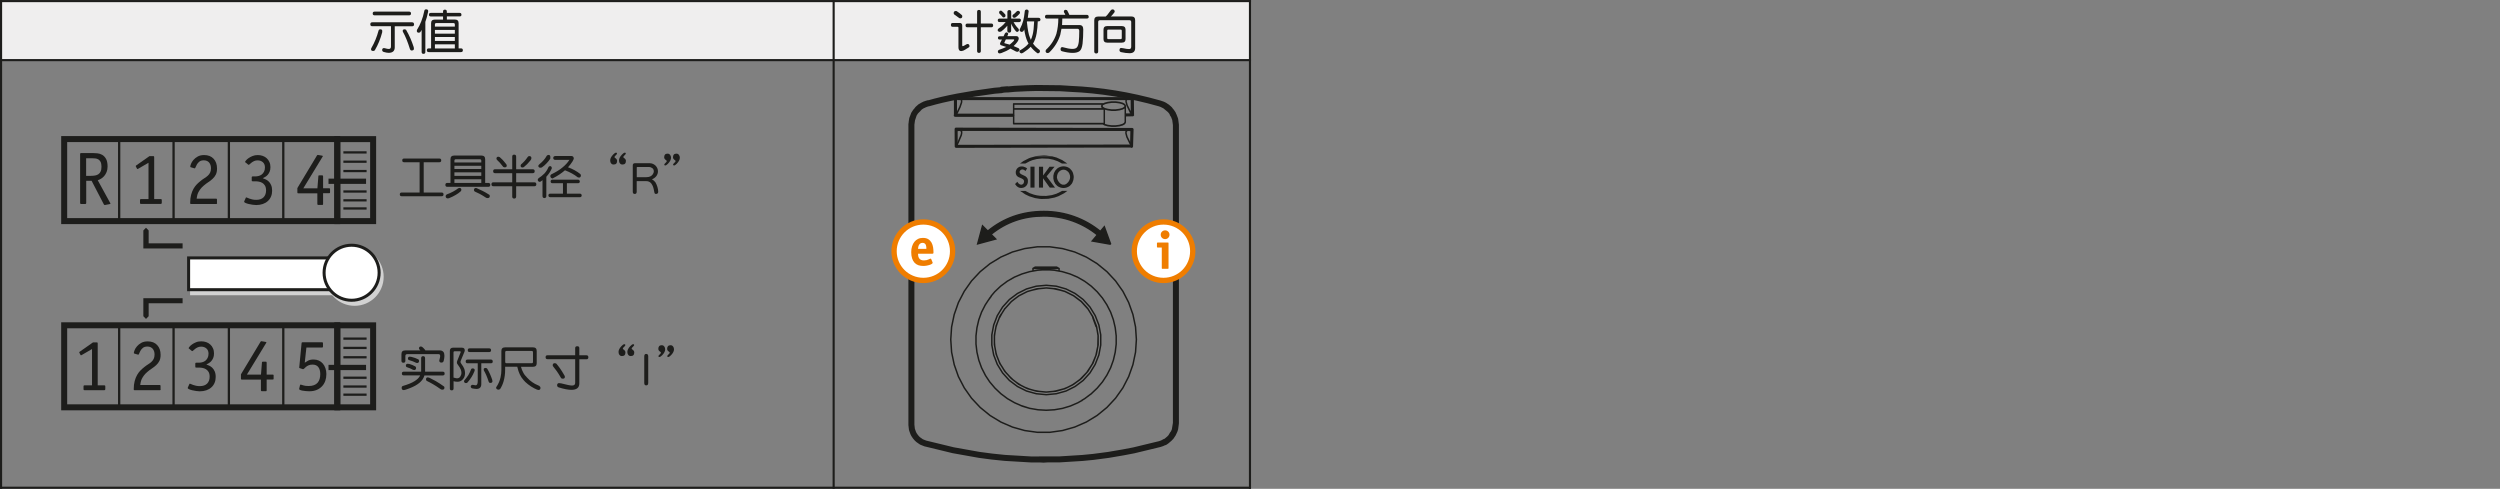 <?xml version="1.0" encoding="UTF-8"?><svg xmlns="http://www.w3.org/2000/svg" width="166mm" height="32.46mm" xmlns:xlink="http://www.w3.org/1999/xlink" viewBox="0 0 470.55 92"><rect x="0" y="0" width="470.55" height="92" fill="#808080" stroke="none"/><defs><clipPath id="e"><path d="M213.49,47.28c0-3.04,2.46-5.51,5.5-5.51s5.51,2.46,5.51,5.51-2.46,5.5-5.51,5.5-5.5-2.46-5.5-5.5h0Z" style="fill:#fff; stroke:#ef7d00; stroke-miterlimit:3.86; stroke-width:1px;"/></clipPath><clipPath id="f"><path d="M168.28,47.28c0-3.04,2.46-5.51,5.51-5.51s5.51,2.46,5.51,5.51-2.46,5.5-5.51,5.5-5.51-2.46-5.51-5.5h0Z" style="fill:#fff; stroke:#ef7d00; stroke-miterlimit:3.86; stroke-width:1px;"/></clipPath></defs><g id="c"><rect width="235.27" height="11.28" style="fill:#efeeee;"/><line x1=".2" y1="91.8" x2="235.27" y2="91.8" style="fill:none; stroke:#1d1d1b; stroke-linecap:square; stroke-miterlimit:10; stroke-width:.4px;"/><line x1=".2" y1="11.31" x2="235.27" y2="11.31" style="fill:none; stroke:#1d1d1b; stroke-linecap:square; stroke-miterlimit:10; stroke-width:.4px;"/><line x1=".2" y1=".2" x2="235.27" y2=".2" style="fill:none; stroke:#1d1d1b; stroke-linecap:square; stroke-miterlimit:10; stroke-width:.4px;"/><line x1=".2" y1="91.8" x2=".2" y2=".2" style="fill:none; stroke:#1d1d1b; stroke-linecap:square; stroke-miterlimit:10; stroke-width:.4px;"/><line x1="156.91" y1="91.8" x2="156.91" y2=".2" style="fill:none; stroke:#1d1d1b; stroke-linecap:square; stroke-miterlimit:10; stroke-width:.4px;"/><line x1="235.27" x2="235.27" y2="91.8" style="fill:none; stroke:#1d1d1b; stroke-linecap:square; stroke-miterlimit:10; stroke-width:.4px;"/></g><g id="d"><g><g><path d="M19.81,73.27c0,.11-.06,.17-.17,.17h-3.75c-.11,0-.17-.06-.17-.17v-.58c0-.11,.06-.17,.17-.17h1.43v-6.83l-1.93,1.12s-.09,.06-.14,.06-.09-.04-.13-.13l-.15-.29c-.04-.06-.06-.1-.06-.14,0-.03,.04-.07,.11-.13l2.48-1.74h.7c.07,0,.12,.01,.15,.04s.04,.08,.04,.16v7.88h1.26c.11,0,.17,.06,.17,.17v.58Z" style="fill:#1d1d1b;"/><path d="M30.24,73.24c0,.08-.01,.14-.04,.16s-.07,.04-.15,.04h-4.69c-.07,0-.12-.01-.15-.04s-.04-.07-.04-.15c0-.59,.06-1.1,.18-1.54s.27-.82,.46-1.15c.19-.33,.4-.61,.63-.84,.23-.23,.47-.44,.71-.63,.24-.2,.48-.37,.71-.51s.44-.3,.62-.46c.18-.16,.33-.35,.44-.57,.11-.22,.17-.5,.17-.83,0-.21-.03-.4-.08-.58-.06-.18-.14-.34-.25-.48-.11-.13-.25-.24-.42-.32s-.37-.12-.6-.12c-.35,0-.63,.08-.83,.24-.2,.16-.35,.33-.46,.53-.11,.19-.19,.37-.25,.53-.06,.16-.12,.24-.18,.24-.03,0-.06,0-.1-.03l-.62-.18c-.07-.02-.11-.06-.11-.13,0-.1,.05-.27,.14-.51s.24-.48,.45-.73c.21-.25,.47-.46,.81-.65,.33-.19,.73-.28,1.21-.28,.76,0,1.35,.23,1.78,.69,.43,.46,.65,1.08,.65,1.84,0,.47-.08,.85-.23,1.15-.15,.3-.35,.56-.6,.79s-.51,.44-.81,.63-.58,.41-.86,.65c-.27,.23-.49,.46-.65,.68-.16,.22-.29,.43-.39,.63-.09,.2-.16,.4-.2,.59s-.08,.38-.1,.56h3.64c.07,0,.12,.01,.15,.04,.02,.03,.04,.08,.04,.15v.59Z" style="fill:#1d1d1b;"/><path d="M35.59,65.64c-.06-.04-.08-.08-.08-.13,0-.04,.06-.13,.17-.27,.11-.14,.27-.28,.48-.43s.46-.28,.75-.4c.29-.12,.62-.17,.99-.17,.33,0,.63,.05,.92,.15,.29,.1,.54,.25,.76,.45s.39,.43,.51,.72c.13,.28,.19,.6,.19,.95s-.05,.62-.15,.86c-.1,.23-.22,.43-.36,.59s-.3,.29-.47,.39-.32,.18-.46,.25c.13,.05,.3,.11,.5,.2s.39,.21,.58,.38c.19,.17,.35,.4,.48,.69s.2,.64,.2,1.08c0,.4-.07,.77-.21,1.1-.14,.33-.34,.62-.6,.85-.26,.24-.57,.42-.94,.55-.37,.13-.79,.2-1.25,.2-.2,0-.42-.02-.68-.06s-.5-.08-.74-.14c-.24-.06-.44-.12-.6-.2-.16-.07-.25-.15-.25-.22,0-.02,0-.06,.03-.11l.28-.63c.02-.06,.06-.08,.11-.08,.03,0,.09,.02,.19,.07s.23,.1,.39,.16c.16,.06,.35,.11,.56,.16,.21,.05,.46,.07,.73,.07,.6,0,1.05-.16,1.37-.48,.31-.32,.47-.75,.47-1.29,0-.37-.07-.67-.2-.9-.14-.23-.31-.4-.51-.52-.21-.12-.42-.2-.66-.24-.23-.04-.45-.06-.66-.06h-.48c-.08,0-.14-.01-.16-.04-.02-.02-.03-.07-.03-.14v-.55c0-.13,.06-.19,.2-.19h.48c.2,0,.4-.03,.61-.08s.4-.14,.58-.27c.18-.13,.32-.31,.44-.53,.12-.22,.18-.49,.18-.82,0-.41-.13-.74-.39-.97s-.59-.35-.99-.35c-.25,0-.47,.04-.66,.13s-.35,.19-.48,.29-.25,.21-.34,.29c-.09,.09-.16,.13-.2,.13-.04,0-.07-.01-.1-.04l-.46-.39Z" style="fill:#1d1d1b;"/><path d="M50.19,73.44c0,.07-.01,.13-.04,.15-.02,.03-.07,.04-.15,.04h-.69c-.13,0-.2-.07-.2-.2v-1.99h-3.56c-.08,0-.14-.01-.16-.04-.02-.02-.04-.07-.04-.15v-.8l3.67-6.1s.04-.07,.06-.09c.02-.02,.05-.04,.1-.04,.02,0,.04,0,.07,0,.03,0,.06,.01,.11,.02l.59,.1s.09,.02,.13,.04,.06,.04,.06,.06c0,.06-.02,.11-.07,.15l-3.6,5.91h2.65l.18-2.25c0-.07,0-.12,.03-.15,.02-.02,.07-.03,.17-.03h.5c.07,0,.12,.01,.15,.04,.02,.03,.04,.08,.04,.15v2.24h1.12c.07,0,.13,.01,.15,.04,.03,.02,.04,.08,.04,.16v.54c0,.08-.01,.14-.04,.16-.03,.02-.08,.03-.15,.03h-1.12v1.99Z" style="fill:#1d1d1b;"/><path d="M57.36,68.26c.17-.12,.38-.25,.64-.39,.26-.14,.61-.21,1.04-.21,.35,0,.68,.07,.97,.2,.29,.13,.54,.32,.75,.56,.21,.24,.37,.53,.49,.87s.18,.71,.18,1.11c0,.46-.07,.88-.2,1.27-.14,.39-.34,.74-.62,1.03s-.61,.53-1.01,.69c-.4,.17-.87,.25-1.4,.25-.21,0-.43-.01-.66-.04s-.43-.05-.61-.08c-.18-.03-.33-.08-.45-.13-.12-.05-.17-.11-.17-.16,0-.05,0-.08,.01-.11l.15-.63c0-.07,.04-.1,.11-.1,.07,0,.23,.04,.48,.13s.6,.13,1.03,.13c.39,0,.73-.05,1.01-.16,.28-.11,.51-.26,.68-.46,.17-.2,.3-.43,.38-.71,.08-.27,.12-.58,.12-.92,0-.55-.12-.98-.36-1.3s-.6-.48-1.08-.48c-.3,0-.55,.04-.75,.13s-.37,.19-.5,.3c-.13,.11-.24,.21-.32,.3-.08,.09-.15,.13-.2,.13s-.09,0-.11-.01l-.49-.17s-.08-.03-.11-.04c-.03,0-.04-.04-.04-.08,0-.02,0-.05,.01-.1,0-.05,.01-.09,.01-.12l.42-4.35c0-.07,.03-.12,.05-.15s.07-.04,.15-.04h3.64c.08,0,.14,.01,.16,.04,.02,.02,.03,.08,.03,.16v.6c0,.08-.01,.12-.04,.15-.03,.02-.08,.03-.15,.03h-2.93l-.31,2.84Z" style="fill:#1d1d1b;"/></g><g><path d="M20.73,38.16c.04,.07,.06,.13,.06,.15,0,.05-.05,.08-.15,.1l-.88,.17c-.1,.02-.17-.02-.21-.11l-2.31-4.45h-1.01v4.2c0,.11-.06,.17-.17,.17h-.81c-.11,0-.17-.06-.17-.17v-9.25c0-.11,.06-.17,.17-.17h2.17c.27,0,.57,.02,.9,.05,.33,.03,.64,.13,.92,.29,.28,.16,.53,.42,.72,.76s.29,.83,.29,1.44c0,.38-.06,.72-.18,1.02-.12,.29-.27,.55-.45,.76-.18,.21-.38,.38-.6,.51-.21,.13-.42,.23-.62,.29l2.32,4.24Zm-3.6-5.07c.26,0,.51-.02,.75-.06,.24-.04,.45-.12,.63-.24,.18-.12,.33-.29,.43-.52,.11-.23,.16-.53,.16-.9s-.06-.69-.17-.91-.26-.37-.43-.47c-.18-.1-.37-.16-.59-.18-.21-.02-.42-.03-.62-.03h-1.08v3.32h.91Z" style="fill:#1d1d1b;"/><path d="M30.44,38.21c0,.11-.06,.17-.17,.17h-3.75c-.11,0-.17-.06-.17-.17v-.58c0-.11,.06-.17,.17-.17h1.43v-6.83l-1.93,1.12s-.09,.06-.14,.06-.09-.04-.13-.13l-.15-.29c-.04-.06-.06-.1-.06-.14,0-.03,.04-.07,.11-.13l2.48-1.74h.7c.07,0,.12,.01,.15,.04,.02,.02,.04,.08,.04,.16v7.88h1.26c.11,0,.17,.06,.17,.17v.58Z" style="fill:#1d1d1b;"/><path d="M40.86,38.19c0,.08-.01,.14-.04,.16-.02,.02-.07,.04-.15,.04h-4.69c-.07,0-.12-.01-.15-.04-.02-.02-.04-.07-.04-.15,0-.59,.06-1.1,.18-1.54,.12-.44,.27-.82,.46-1.15,.19-.33,.4-.61,.63-.84,.23-.23,.47-.44,.71-.63,.24-.2,.48-.37,.71-.51,.23-.14,.44-.3,.62-.46,.18-.16,.33-.35,.44-.57,.11-.22,.17-.5,.17-.83,0-.21-.03-.4-.08-.58-.06-.18-.14-.34-.25-.48-.11-.14-.25-.24-.42-.32-.17-.08-.37-.12-.6-.12-.35,0-.63,.08-.83,.24-.2,.16-.35,.33-.46,.52-.11,.19-.19,.37-.25,.52-.06,.16-.12,.24-.18,.24-.03,0-.06,0-.1-.03l-.62-.18c-.07-.02-.11-.06-.11-.13,0-.1,.05-.27,.14-.51,.09-.24,.24-.48,.45-.73,.21-.25,.47-.46,.81-.65,.33-.19,.73-.28,1.21-.28,.76,0,1.35,.23,1.78,.69,.43,.46,.65,1.08,.65,1.84,0,.47-.08,.85-.23,1.15-.15,.3-.35,.56-.6,.79-.24,.23-.51,.44-.81,.63-.29,.19-.58,.41-.86,.65-.27,.23-.49,.46-.65,.68-.16,.22-.29,.43-.39,.63s-.16,.4-.2,.59-.08,.38-.1,.56h3.64c.07,0,.12,.01,.15,.04s.04,.08,.04,.15v.59Z" style="fill:#1d1d1b;"/><path d="M46.21,30.59c-.06-.04-.08-.08-.08-.13,0-.04,.06-.13,.17-.27,.11-.14,.27-.28,.48-.43,.21-.15,.46-.28,.75-.4s.62-.18,.99-.18c.33,0,.63,.05,.92,.15,.29,.1,.54,.25,.76,.45s.39,.44,.51,.72c.13,.28,.19,.6,.19,.95,0,.34-.05,.62-.15,.86-.1,.23-.22,.43-.36,.59-.14,.16-.3,.29-.47,.39s-.32,.18-.46,.25c.13,.05,.3,.11,.5,.2,.2,.08,.39,.21,.58,.38,.19,.17,.35,.4,.48,.69s.2,.65,.2,1.08c0,.4-.07,.77-.21,1.1-.14,.33-.34,.62-.6,.85-.26,.24-.57,.42-.94,.55-.37,.13-.79,.2-1.25,.2-.2,0-.42-.02-.68-.06-.26-.04-.5-.08-.74-.14-.24-.06-.44-.12-.6-.2-.16-.07-.25-.15-.25-.22,0-.02,0-.06,.03-.11l.28-.63c.02-.06,.06-.08,.11-.08,.03,0,.09,.02,.19,.07,.1,.05,.23,.1,.39,.16,.16,.06,.35,.11,.56,.16,.21,.05,.46,.07,.73,.07,.6,0,1.05-.16,1.37-.48,.31-.32,.47-.75,.47-1.29,0-.37-.07-.67-.2-.9-.14-.23-.31-.4-.51-.52-.21-.12-.42-.2-.66-.24-.23-.04-.45-.06-.66-.06h-.48c-.08,0-.14-.01-.16-.03-.02-.02-.03-.07-.03-.15v-.55c0-.13,.06-.19,.2-.19h.48c.2,0,.4-.03,.61-.08,.21-.05,.4-.14,.58-.27s.32-.31,.44-.53c.12-.22,.18-.49,.18-.82,0-.41-.13-.74-.39-.97s-.59-.35-.99-.35c-.25,0-.47,.04-.66,.13s-.35,.19-.48,.29c-.14,.11-.25,.21-.34,.29s-.16,.13-.2,.13c-.04,0-.07-.01-.1-.04l-.46-.39Z" style="fill:#1d1d1b;"/><path d="M60.81,38.38c0,.07-.01,.13-.04,.15-.02,.03-.07,.04-.15,.04h-.69c-.13,0-.2-.07-.2-.2v-1.99h-3.56c-.08,0-.14-.01-.16-.04-.02-.02-.04-.07-.04-.15v-.8l3.67-6.1s.04-.07,.06-.09c.02-.02,.05-.04,.1-.04,.02,0,.04,0,.07,0,.03,0,.06,.01,.11,.02l.59,.1s.09,.02,.13,.04c.04,.01,.06,.03,.06,.06,0,.06-.02,.11-.07,.15l-3.6,5.91h2.65l.18-2.25c0-.07,0-.12,.03-.15,.02-.02,.07-.04,.17-.04h.5c.07,0,.12,.01,.15,.04,.02,.03,.04,.08,.04,.15v2.24h1.12c.07,0,.13,.01,.15,.04,.03,.02,.04,.08,.04,.16v.54c0,.09-.01,.14-.04,.16-.03,.02-.08,.03-.15,.03h-1.12v1.99Z" style="fill:#1d1d1b;"/></g><polygon points="12.08 61.22 63.48 61.22 63.48 76.66 12.08 76.66 12.08 61.22 12.08 61.22" style="fill:none; stroke:#1d1d1b; stroke-miterlimit:3.86; stroke-width:1.13px;"/><path d="M32.67,61.27v15.25m20.65-15.25v15.25m-10.24-15.25v15.25m-20.65-15.25v15.25" style="fill:none; stroke:#1d1d1b; stroke-miterlimit:3.86; stroke-width:.43px;"/><polygon points="63.49 61.23 70.23 61.23 70.23 76.66 63.49 76.66 63.49 61.23 63.49 61.23" style="fill:none; stroke:#1d1d1b; stroke-miterlimit:3.86; stroke-width:1.13px;"/><line x1="61.83" y1="69.16" x2="68.9" y2="69.16" style="fill:none; stroke:#1d1d1b; stroke-miterlimit:3.86; stroke-width:.99px;"/><path d="M64.63,63.73h4.37m-4.37,1.75h4.37m-4.37,1.76h4.37m-4.37,3.85h4.37m-4.37,1.66h4.37m-4.37,1.53h4.37" style="fill:none; stroke:#1d1d1b; stroke-miterlimit:3.86; stroke-width:.43px;"/><polygon points="12.08 26.17 63.48 26.17 63.48 41.61 12.08 41.61 12.08 26.17 12.08 26.17" style="fill:none; stroke:#1d1d1b; stroke-miterlimit:3.86; stroke-width:1.13px;"/><path d="M32.67,26.21v15.25m20.65-15.25v15.25m-10.24-15.25v15.25m-20.65-15.25v15.25" style="fill:none; stroke:#1d1d1b; stroke-miterlimit:3.86; stroke-width:.43px;"/><polygon points="63.49 26.18 70.23 26.18 70.23 41.61 63.49 41.61 63.49 26.18 63.49 26.18" style="fill:none; stroke:#1d1d1b; stroke-miterlimit:3.86; stroke-width:1.13px;"/><line x1="61.83" y1="34.11" x2="68.9" y2="34.11" style="fill:none; stroke:#1d1d1b; stroke-miterlimit:3.86; stroke-width:.99px;"/><path d="M64.63,28.68h4.37m-4.37,1.75h4.37m-4.37,1.76h4.37m-4.37,3.85h4.37m-4.37,1.66h4.37m-4.37,1.53h4.37" style="fill:none; stroke:#1d1d1b; stroke-miterlimit:3.86; stroke-width:.43px;"/><polygon points="36.06 49.3 69.94 49.3 69.94 55.28 36.06 55.28 36.06 49.3 36.06 49.3" style="fill:#d2d2d2; stroke:#d2d2d2; stroke-miterlimit:3.86; stroke-width:.57px;"/><path d="M61.57,52.09c0-2.86,2.32-5.18,5.18-5.18s5.18,2.32,5.18,5.18-2.32,5.18-5.18,5.18-5.18-2.32-5.18-5.18h0Z" style="fill:#d2d2d2; stroke:#d2d2d2; stroke-miterlimit:3.86; stroke-width:.57px;"/><polygon points="35.5 48.54 69.37 48.54 69.37 54.52 35.5 54.52 35.5 48.54 35.5 48.54" style="fill:#fff; stroke:#1d1d1b; stroke-miterlimit:3.86; stroke-width:.57px;"/><path d="M61,51.33c0-2.86,2.32-5.18,5.18-5.18s5.18,2.32,5.18,5.18-2.32,5.18-5.18,5.18-5.18-2.32-5.18-5.18h0Z" style="fill:#fff; stroke:#1d1d1b; stroke-miterlimit:3.86; stroke-width:.57px;"/><polygon points="34.37 46.76 26.98 46.76 26.98 43.37 27.48 42.86 27.98 43.37 27.98 45.79 34.37 45.79 34.37 46.76 34.37 46.76" style="fill:#1d1d1b;"/><polygon points="34.37 56.12 26.98 56.12 26.98 59.51 27.48 60.02 27.98 59.51 27.98 57.08 34.37 57.08 34.37 56.12 34.37 56.12" style="fill:#1d1d1b;"/></g><g><path d="M209.04,45.96l-3.45-.61,.97-1.15c-2.79-2.26-6.3-3.56-10.1-3.56s-7.1,1.15-9.94,3.46l.88,.88-3.38,.91,.91-3.38,.99,.99c3.01-2.47,6.52-3.7,10.55-3.7s7.71,1.37,10.64,3.76l.74-.88,1.2,3.29h0Z" style="fill:#1d1d1b; stroke:#1d1d1b; stroke-linecap:round; stroke-miterlimit:3.86; stroke-width:.28px;"/><path d="M207.71,19.61l.21-.12,.59-.16,.71-.1h.77l.72,.1,.59,.16,.38,.23,.13,.27m-4.42,0l.13,.26,.39,.23,.59,.16,.71,.1h.77l.72-.1,.59-.16,.38-.23,.13-.26m.61-1.36l.56,.05v2.96m0,0h-1.17m0-1.65v1.65m-4.16,1.68l.27,.16,.59,.17,.71,.09h.77l.72-.09,.59-.17,.38-.22,.13-.27v-1.36m1.17,5.91l-.86-1.77-.18-.67v-.21l.02-.08,.03-.08,.04-.06,.09-.09,.13-.05,.16-.02m0,0l.56,.05v2.96m-5.13-7l-.32-.18-.12-.26v-.12m.3-.37l-.18,.1-.13,.27m.26,3.33h.21v-2.76h0m-17.06,0v1.08m0-1.08v-.95h16.92m-16.92,2.03v1.68h16.86m.2-2.77h-17.06m-10.81,1.09l.7-1.44,.3-.88,.02-.23-.02-.18-.03-.07-.04-.06-.1-.08-.13-.05-.15-.02m0,0l-.55,.05v2.96m.55,2.9l-.55,.05v2.96m0,0l.38-.74,.56-1.32,.08-.38v-.28l-.04-.08-.04-.06-.1-.09-.13-.05-.15-.02m32.45-2.9l-.86-1.77-.18-.67v-.21l.02-.09,.03-.07,.04-.06,.09-.08,.13-.05,.16-.02m0,0h-31.89m10.26,3.01h-10.81m32.44,2.9h-31.89m32.45,3.01h-33m27.73-7.93l.21-.12,.59-.16,.71-.1h.77l.72,.1,.59,.16,.38,.23,.13,.27m-4.42,0l.13,.26,.39,.23,.59,.16,.71,.1h.77l.72-.1,.59-.16,.38-.23,.13-.26m.61-1.36l.56,.05v2.96m0,0h-1.17m0-1.65v1.65m-4.16,1.68l.27,.16,.59,.17,.71,.09h.77l.72-.09,.59-.17,.38-.22,.13-.27v-1.36m1.17,5.91l-.86-1.77-.18-.67v-.21l.02-.08,.03-.08,.04-.06,.09-.09,.13-.05,.16-.02m0,0l.56,.05v2.96m-5.13-7l-.32-.18-.12-.26v-.12m.3-.37l-.18,.1-.13,.27m.26,3.33h.21v-2.76h0m-17.06,0v1.08m0-1.08v-.95h16.92m-16.92,2.03v1.68h16.86m.2-2.77h-17.06m-10.81,1.09l.7-1.44,.3-.88,.02-.23-.02-.18-.03-.07-.04-.06-.1-.08-.13-.05-.15-.02m0,0l-.55,.05v2.96m.55,2.9l-.55,.05v2.96m0,0l.38-.74,.56-1.32,.08-.38v-.28l-.04-.08-.04-.06-.1-.09-.13-.05-.15-.02m32.45-2.9l-.86-1.77-.18-.67v-.21l.02-.09,.03-.07,.04-.06,.09-.08,.13-.05,.16-.02m0,0h-31.89m10.26,3.01h-10.81m32.44,2.9h-31.89m32.45,3.01h-33" style="fill:none; stroke:#1d1d1b; stroke-linecap:round; stroke-linejoin:round; stroke-width:.28px;"/><path d="M205.68,59.76l.63,1.71m-13.44-14.69l-2.3,.64-2.19,.96-2.04,1.24-1.85,1.51-1.63,1.74-1.37,1.95-1.1,2.12-.79,2.25-.49,2.34-.16,2.37,.16,2.38,.49,2.34,.79,2.25,1.1,2.12,1.37,1.95,1.63,1.74,1.85,1.51,2.04,1.24,2.19,.95,2.3,.65,2.37,.33h2.38l2.36-.33,2.29-.65,2.19-.95,2.04-1.24,1.85-1.51,1.62-1.74,1.38-1.95,1.09-2.12,.8-2.25,.49-2.34,.16-2.38-.16-2.37-.49-2.34-.8-2.25-1.09-2.12-1.38-1.95-1.62-1.74-1.85-1.51-2.04-1.24-2.19-.96-2.29-.64-2.36-.33h-2.38l-2.37,.33h0Zm-6.34,8.96l.7-.83,1.12-1.06,1.23-.92,1.34-.77,1.42-.6,1.47-.44,.61-.11m0-.49l.43-.25h4.03l.43,.25m0,.49l-.34-.06h0l-.56-.1-.99-.07h-1.12l-.96,.07-.91,.16m0-.49v.49m4.89,0l.61,.11,1.47,.44,1.42,.6,1.33,.77,1.24,.92,1.12,1.06,.99,1.18,.84,1.28,.7,1.37,.52,1.44,.35,1.5,.18,1.53v1.54l-.18,1.53-.35,1.5-.52,1.44-.7,1.38-.84,1.28-.99,1.17-1.12,1.06-.14,.12h-.03l-1.06,.8-.54,.32m-4.28-24.83v.49m0-.49h-4.89m-7.94,5.3l.07-.08m0,0l-.05,.06-.02,.02m-.45,.62l-.61,.93-.7,1.37-.52,1.44-.35,1.5-.18,1.53v1.54l.18,1.53,.35,1.5,.52,1.44,.75,1.47,.79,1.19,.99,1.17,1.12,1.06,1.23,.92,1.34,.77,1.06,.46m-5.96-19.82l.22-.35,.23-.27m0,0l-.45,.62m2.02,3.31l.05-.13,.32-.51m-1,2.38l.04-.18,.2-.51m-.23,.69l.23-.69m0,0h0l.41-1.05m-.85,2.84l.21-1.11m.24-2.08l1-1.62,1.28-1.41,1.52-1.14,1.7-.85,1.83-.52,1.89-.17,1.89,.17,1.83,.52,1.7,.85,1.52,1.14,1.28,1.41,.99,1.62,.69,1.77,.35,1.86v1.9l-.35,1.87-.69,1.77-.99,1.62-1.28,1.41-1.52,1.14-1.7,.85-1.83,.51-1.89,.18-1.89-.18-1.83-.51-1.7-.85-1.52-1.14-1.28-1.41-1-1.62-.68-1.77-.35-1.87v-1.9l.35-1.86,.68-1.77h0Zm-.54,5.04v-1.16m0,0v-.21l.09-.49m-.04,2.54l-.05-.24v-.44m.43,2.47l-.17-.63m.17,.63l-.1-.25-.07-.38m0,0h0Zm0,0v-.05m0,.05v-.05m0,0l-.21-1.1m0,0l-.05-.69m.87,3.6l-.02-.06m.02,.06l-.02-.06m.28,.61l-.14-.24-.12-.31m-.02-.06l-.42-1.06m-.43-3.63l.09-.69m11.86-8.1l.55,.13h0l.79,.23,1.61,.8,1.44,1.09,1.3,1.43m0,0l-.07-.11-1.22-1.34-1.45-1.08-1.62-.81-1.74-.49-.31-.03m7.96,7.05l-.02-.07-.6-1.55m.62,1.62l.02,.09m-1.35-2.92l.72,1.21m0,0l-.05-.13-.67-1.07m0,0l-.22-.36m1.87,4.98v-.08l-.31-1.71m.3,3.62l.02-.11v-1.72m0,0v.11m-.02,1.72l-.03,.11m.04-1.83l-.04,1.83m-.33,1.68l.04-.12,.32-1.67m-.36,1.79l-.04,.11m-.63,1.57l.07-.11,.6-1.57m-.68,1.68l-.07,.11m-2.03,2.65l1.13-1.24m0,0l-.09,.1m-1.04,1.14l-.24,.18m1.28-1.32l-1.28,1.32m1.37-1.42l.09-.1,.88-1.43m-.07,.11l-.99,1.52m2.08-4.98l-.38,1.79m0,0l-.7,1.68m.83-7.1l.3,1.8m-8.41-8.96l.85,.19m-.71-.17l.71,.17m-.71-.17l-.14-.02m-2.68,0l1.34-.13,1.34,.13m-2.77,0h.09m-1.28,.27l.81-.23,.38-.04m-.66,.15l-.53,.12m.53-.12l.66-.15m-6.45,3.86l1.29-1.43,.56-.44h0l.87-.65,1.58-.8,.96-.27m-5.26,3.59l.06-.11m-.64,1.03l.58-.92m-.26,11.18l-.49-.77m1.62,2.18l-.6-.65m0,0l-.22-.24-.32-.52m1.81,2.07l-.27-.21-.41-.44m.68,.65l-.68-.65m-.6-.65l-.54-.77m6.8-15.05l-.75,.16m6.91,18.01l.32-.16,1.45-1.09m-3.06,1.9l.48-.23m0,0l-.79,.32m.31-.08l-.31,.08m.79-.32l.81-.41m-1.61,.72l-1.38,.36-.49,.09m0,0l-1.35,.13-1.35-.13m4.89-.53l-1.74,.5-.44,.04m5.32,1.72l-.74,.42-1.42,.61-1.47,.44-1.52,.26-1.53,.09-1.54-.09-1.52-.26m1.7-3.2l-.45-.04-.46-.13m.91,.17l-.91-.17m0,0l-.89-.25m0,0l-.38-.11-.48-.23m0,0l-.81-.41m1.67,.75l-.86-.34m-.81-.41l-.33-.16-.43-.33m.78,4.31l-.06-.03m.06,.03h0l-.05-.03m1.83,.6l-1.47-.44-.3-.13m1.77,.57l-1.77-.57m0-3.81l-.77-.5m12.32,3.37h-.02l-.03,.03m.05-.03l-.05,.03m-.32-3.97l-1.53,1.07m-10.42-.5l-.73-.55m-2.49-11.68l.36-.65m-.17,9.5l-.26-.55m.56-51.09l-1.31,.11c-5.09,.66-9.25,1.44-12.46,2.38m44.62,.53l.8,.66h.02m0,0l.33,.4,.25,.37,.11,.28m.45,57.95V23.49l-.14-1.04-.27-.7-.04-.06m0,0l-.17-.25m.38,59.57l-.04,.1-.28,.59-.38,.56m.94-2.62l-.14,1.06-.1,.3m.24-1.37l-.21,1.26-.03,.1m-.36,.67l-.34,.58m0,0l-.28,.3-.54,.46-.3,.21-.22,.08m-.36-63.69l.23,.09,.35,.18,.07,.07m.04,.02l-.04-.02m0,0l-.65-.33m0,0l-.42-.15c-5.63-1.6-11.24-2.51-16.81-2.74l-1.88-.12-4.47-.05-1.83,.05-2.27,.11-1.41,.13m-1.07,.09l.55-.08,.52-.02m29.77,3.12l.31,.2,.43,.38,.08,.09m-45.84-1.07l.24-.1,.16-.03m-.56,.19l.08-.04,.09-.03m0,0l.21-.06m0,0l.19-.07m-.59,.2h.03m-.95,.48l.36-.24,.53-.26h.03m-.28,.14l.28-.13m-.28,.13l-.1,.06m0,0l.07-.03,.04-.03m.3-.14l.16-.07m-.47,.21l.68-.27m-1.77,1.07h0l-.07,.07m0,0l.06-.07m-.32,.33l-.12,.11-.34,.52m.78-.97l.45-.46m-.77,.79l.28-.36,.49-.43m-.5,.52l-.27,.27m-.87,2.12l.09-.63,.33-.85m-.42,1.48l-.06,.45v56.55l.09,.79,.04,.15,.21,.59,.14,.28,.27,.4,.3,.35,.24,.22,.51,.36,.13,.08,.73,.29m-2.19-61.98l-.35,1.04-.07,.44m2.19-3.2l-.54,.29m22.38,66.4h-1.62l-4.87-.29-2.43-.25-2.41-.32-4.87-.87-5.19-1.26m22.99,2.98l-.79,.05-.81-.04m23.43-3.21l-.3,.16-.47,.16-4.88,1.18-2.04,.39-2.76,.47-2.81,.37-2.03,.2-4.32,.27h-2.2m0,0h-1.6m23.63-3.32l-.2,.11m-29.45-66.46l-1.07,.09" style="fill:none; stroke:#1d1d1b; stroke-linecap:round; stroke-miterlimit:3.86; stroke-width:.28px;"/><path d="M188.52,16.96l-1.31,.11c-5.09,.66-9.25,1.44-12.46,2.38m44.62,.53l.8,.66h.02m0,0l.33,.4,.25,.37,.11,.28m.45,57.95V23.49l-.14-1.04-.27-.7-.04-.06m0,0l-.17-.25m.38,59.57l-.04,.1-.28,.59-.38,.56m.94-2.62l-.14,1.06-.1,.3m.24-1.37l-.21,1.26-.03,.1m-.36,.67l-.34,.58m0,0l-.28,.3-.54,.46-.3,.21-.22,.08m-.36-63.69l.23,.09,.35,.18,.07,.07m.04,.02l-.04-.02m0,0l-.65-.33m0,0l-.42-.15c-5.63-1.6-11.24-2.51-16.81-2.74l-1.88-.12-4.47-.05-1.83,.05-2.27,.11-1.41,.13m-1.07,.09l.55-.08,.52-.02m29.77,3.12l.31,.2,.43,.38,.08,.09m-45.84-1.07l.24-.1,.16-.03m-.56,.19l.08-.04,.09-.03m0,0l.21-.06m0,0l.19-.07m-.59,.2h.03m-.95,.48l.36-.24,.53-.26h.03m-.28,.14l.28-.13m-.28,.13l-.1,.06m0,0l.07-.03,.04-.03m.3-.14l.16-.07m-.47,.21l.68-.27m-1.77,1.07h0l-.07,.07m0,0l.06-.07m-.32,.33l-.12,.11-.34,.52m.78-.97l.45-.46m-.77,.79l.28-.36,.49-.43m-.5,.52l-.27,.27m-.87,2.12l.09-.63,.33-.85m-.42,1.48l-.06,.45v56.55l.09,.79,.04,.15,.21,.59,.14,.28,.27,.4,.3,.35,.24,.22,.51,.36,.13,.08,.73,.29m-2.19-61.98l-.35,1.04-.07,.44m2.19-3.2l-.54,.29m22.38,66.4h-1.62l-4.87-.29-2.43-.25-2.41-.32-4.87-.87-5.19-1.26m22.99,2.98l-.79,.05-.81-.04m23.43-3.21l-.3,.16-.47,.16-4.88,1.18-2.04,.39-2.76,.47-2.81,.37-2.03,.2-4.32,.27h-2.2m0,0h-1.6m23.63-3.32l-.2,.11m-29.45-66.46l-1.07,.09" style="fill:none; stroke:#1d1d1b; stroke-linecap:round; stroke-linejoin:round; stroke-width:1.13px;"/><path d="M179.83,18.75v2.9m10.78,.05h-10.82" style="fill:none; stroke:#1d1d1b; stroke-linecap:round; stroke-miterlimit:3.86; stroke-width:.57px;"/><path d="M180.21,18.56h32.88m.08,3.24l-.04-3.36m.18,3.16l-1.49,.03" style="fill:none; stroke:#1d1d1b; stroke-miterlimit:3.86; stroke-width:.57px;"/><path d="M179.96,24.3l33.12,.06m0,0l-.1,3.18m-.05-.06l-32.95,.06m-.02-3.25l.02,3.25" style="fill:none; stroke:#1d1d1b; stroke-linecap:round; stroke-miterlimit:3.86; stroke-width:.57px;"/><g><path d="M213.49,47.28c0-3.04,2.46-5.51,5.5-5.51s5.51,2.46,5.51,5.51-2.46,5.5-5.51,5.5-5.5-2.46-5.5-5.5h0Z" style="fill:#fff;"/><g style="clip-path:url(#e);"><path d="M219.94,50.45c0,.05,0,.09-.02,.11-.02,.02-.06,.03-.12,.03h-.99c-.06,0-.1,0-.12-.03-.02-.02-.02-.06-.02-.11v-3.87h-.77c-.06,0-.1-.01-.12-.03s-.02-.06-.02-.11v-.65c0-.05,0-.09,.02-.11s.06-.03,.12-.03h1.9c.06,0,.1,0,.12,.03,.02,.02,.02,.06,.02,.11v4.66Zm.18-6.28c0,.23-.08,.43-.24,.59s-.35,.24-.58,.24-.43-.08-.59-.24c-.16-.16-.24-.36-.24-.59s.08-.43,.24-.58c.16-.16,.36-.24,.59-.24s.42,.08,.58,.24,.24,.35,.24,.58Z" style="fill:#ef7d00;"/></g><path d="M213.49,47.28c0-3.04,2.46-5.51,5.5-5.51s5.51,2.46,5.51,5.51-2.46,5.5-5.51,5.5-5.5-2.46-5.5-5.5h0Z" style="fill:none; stroke:#ef7d00; stroke-miterlimit:3.86; stroke-width:1px;"/></g><g><path d="M168.28,47.28c0-3.04,2.46-5.51,5.51-5.51s5.51,2.46,5.51,5.51-2.46,5.5-5.51,5.5-5.51-2.46-5.51-5.5h0Z" style="fill:#fff;"/><g style="clip-path:url(#f);"><path d="M175.52,49.35s.03,.07,.03,.11c0,.07-.06,.13-.17,.21s-.26,.13-.43,.19c-.17,.06-.37,.1-.58,.14-.21,.04-.42,.05-.61,.05-.33,0-.64-.05-.91-.14-.27-.1-.51-.25-.71-.46-.2-.21-.35-.48-.46-.81-.11-.33-.17-.72-.17-1.18,0-.4,.05-.77,.16-1.1,.1-.33,.25-.61,.44-.85,.19-.24,.42-.42,.69-.55,.27-.13,.57-.19,.9-.19,.43,0,.77,.08,1.03,.25s.46,.39,.61,.65c.14,.27,.24,.56,.29,.89,.05,.32,.07,.63,.07,.94,0,.09-.01,.16-.04,.19-.03,.04-.09,.06-.18,.06h-2.69c0,.14,.01,.28,.04,.43s.08,.28,.16,.41,.19,.22,.33,.3c.14,.08,.33,.12,.57,.12,.18,0,.34-.02,.48-.05,.14-.03,.26-.07,.37-.12s.2-.08,.26-.12c.07-.03,.12-.05,.16-.05,.05,0,.08,.03,.11,.08l.25,.6Zm-1.16-2.53c0-.1,0-.21-.01-.34-.01-.13-.04-.25-.08-.37-.05-.12-.12-.21-.22-.29s-.23-.12-.4-.12c-.19,0-.35,.05-.46,.14-.11,.09-.19,.2-.25,.32-.06,.12-.09,.25-.11,.38-.02,.13-.03,.22-.04,.29h1.57Z" style="fill:#ef7d00;"/></g><path d="M168.28,47.28c0-3.04,2.46-5.51,5.51-5.51s5.51,2.46,5.51,5.51-2.46,5.5-5.51,5.5-5.51-2.46-5.51-5.5h0Z" style="fill:none; stroke:#ef7d00; stroke-miterlimit:3.86; stroke-width:1px;"/></g><path d="M198.11,29.44l.74,.2,1.07,.48,.98,.66h-1.01l-.79-.43-.84-.3-.88-.18-1.26-.05-.98,.11-.82,.21-.55,.22-.79,.42h-1.01l.64-.46,1.05-.54,.37-.13,.82-.22h3.25Zm2.61,1.94l-.27-.06-.28-.02-.28,.02-.26,.06-.24,.09-.23,.12-.2,.15-.34,.37-.24,.45-.12,.51v.54l.12,.51,.24,.47,.34,.36,.2,.15,.23,.11,.24,.09,.26,.06,.28,.02,.28-.02,.27-.06,.24-.09,.22-.11,.21-.15,.33-.36,.13-.23,.18-.48,.07-.54-.02-.27-.12-.51-.1-.23-.13-.22-.33-.37-.21-.15-.22-.12-.24-.09h0Zm.36,.98l.18,.29,.12,.33,.04,.33-.04,.33-.12,.32-.19,.3-.26,.26-.14,.1-.16,.08-.15,.05h-.35l-.16-.05-.16-.08-.14-.1-.25-.26-.19-.3-.07-.16-.1-.33v-.16l.04-.33,.11-.33,.19-.29,.25-.22,.3-.15,.17-.04,.17-.02,.18,.02,.17,.04,.15,.07,.14,.08,.26,.22h0Zm-7.31,3.98l.84,.29,.59,.14,.61,.08,1.1,.02,1.07-.15,.85-.26,.81-.39,.26-.15h1.01l-.64,.46-1.04,.54-.74,.26-1.19,.23-1.26,.04-.41-.04-.81-.13-1.09-.34-.75-.36-.98-.65h1.01l.79,.42h0Zm.18-4.97h.77v3.94h-.77v-3.94h0Zm1.6,0v3.94h.77v-1.77l1.27,1.77h.99l-1.59-2.12,1.5-1.82h-.94l-1.22,1.66v-1.66h-.78Zm-2.23,.34l-.32,.48-.16-.16-.19-.1-.17-.04h-.12l-.13,.04-.11,.06-.1,.09-.07,.1-.04,.12v.14l.04,.11,.13,.14,.1,.08,.75,.36,.12,.07,.19,.18,.08,.1,.07,.12,.05,.13,.03,.15v.37l-.03,.18-.05,.16-.07,.15-.09,.14-.1,.12-.12,.1-.13,.1-.15,.07-.16,.06-.36,.05-.25-.03-.12-.03-.21-.09-.11-.08-.17-.13-.3-.38,.44-.44,.12,.21,.11,.12,.19,.14,.14,.06,.16,.02h.09l.14-.05,.12-.09,.09-.1,.08-.21,.02-.15v-.1l-.07-.17-.1-.12-.21-.14-.68-.3-.19-.13-.15-.16-.1-.2-.06-.24v-.3l.08-.29,.14-.25,.1-.1,.1-.1,.25-.15,.29-.08h.15l.27,.02,.09,.03,.29,.1,.26,.14,.13,.11h0Z" style="fill:#1d1d1b; fill-rule:evenodd;"/><polygon points="194.85 29.44 195.14 29.36 195.19 29.35 196.43 29.25 196.9 29.27 198.07 29.43 198.11 29.44 194.85 29.44 194.85 29.44" style="fill:#1d1d1b; fill-rule:evenodd;"/></g></g><g id="g"><g><path d="M180.61,4.31c.32,0,.5,.17,.5,.5v2.85s0,.07,0,.09v.76c0,.13,.03,.18,.1,.18s.31-.12,.69-.35c.09-.04,.16-.07,.23-.07,.22,.02,.33,.14,.35,.4,0,.13-.08,.23-.23,.31-.36,.23-.65,.4-.86,.51-.23,.07-.38,.12-.46,.12-.36,0-.53-.24-.53-.72v-1.13s0-.05,0-.09v-2.48c0-.1-.05-.15-.14-.15h-.95c-.23,0-.33-.12-.33-.36s.11-.36,.33-.36h1.32Zm-.41-2.13c.31,.2,.59,.43,.87,.68,.04,.09,.05,.16,.05,.22,0,.25-.13,.37-.4,.37-.07,0-.14-.03-.22-.09-.29-.23-.59-.45-.92-.67-.05-.09-.08-.16-.08-.22,0-.27,.14-.41,.45-.41,.07,0,.15,.04,.23,.11Zm6.73,2.6c0,.23-.12,.35-.35,.35h-1.97v4.47c0,.23-.12,.35-.35,.35s-.35-.12-.35-.35V5.13h-1.83c-.23,0-.35-.12-.35-.35s.12-.35,.35-.35h1.83V2.21c0-.23,.12-.35,.35-.35s.35,.12,.35,.35v2.21h1.97c.23,0,.35,.12,.35,.35Z" style="fill:#1d1d1b;"/><path d="M192.15,3.83c-.02,.22-.13,.32-.33,.33h-1.04c.14,.27,.32,.53,.5,.77,.11,.15,.26,.32,.45,.51,.04,.11,.05,.19,.05,.24-.04,.18-.14,.29-.32,.32-.11,0-.21-.05-.29-.17-.2-.23-.37-.48-.53-.76-.13-.2-.23-.41-.32-.64v1.35c-.02,.23-.14,.35-.36,.36-.23,0-.35-.13-.36-.36v-.95c-.09,.12-.19,.23-.29,.32-.25,.27-.54,.53-.88,.78-.14,.04-.23,.06-.31,.06-.21-.04-.32-.15-.34-.33,0-.12,.06-.23,.21-.33,.35-.23,.63-.46,.85-.68,.14-.14,.3-.31,.45-.5h-1.16c-.22,0-.32-.12-.33-.33,0-.22,.12-.32,.33-.33h1.48v-1.25c0-.23,.13-.34,.36-.36,.23,.02,.34,.13,.36,.36v1.25h1.51c.21,0,.31,.12,.33,.33Zm-2.39,2.55c0,.08-.03,.15-.08,.23-.03,.06-.05,.13-.08,.18h1.65c.32,0,.5,.16,.5,.48,0,.15-.08,.34-.24,.58-.22,.31-.46,.58-.73,.81,.23,.09,.5,.21,.8,.35,.2,.06,.3,.19,.31,.39-.06,.2-.2,.31-.4,.35-.05,0-.14-.02-.24-.05-.4-.23-.75-.41-1.07-.56-.48,.32-1.04,.6-1.7,.84-.15,.04-.26,.07-.31,.07-.23,0-.35-.13-.35-.37,0-.14,.09-.25,.28-.33,.5-.16,.93-.34,1.29-.52-.31-.11-.63-.22-.97-.32-.13-.04-.19-.13-.19-.27,0-.04,0-.11,.04-.2,.11-.2,.21-.4,.31-.6h-.4c-.23,0-.35-.1-.35-.31s.12-.31,.35-.31h.71c.08-.18,.16-.35,.25-.53,.08-.12,.19-.19,.31-.21,.18,.04,.3,.14,.33,.33Zm-1.11-4.23c.16,.13,.35,.32,.58,.6,.02,.11,.03,.2,.03,.25-.04,.16-.15,.26-.36,.28-.11,0-.19-.05-.26-.18-.18-.23-.36-.41-.52-.54-.04-.11-.07-.18-.07-.23,.02-.21,.13-.32,.32-.34,.1,0,.2,.05,.29,.16Zm2.14,5.55c.06-.08,.1-.14,.1-.2s-.03-.09-.08-.09h-1.49c-.09,.19-.17,.37-.25,.54-.02,.04-.03,.07-.03,.09,0,.05,.02,.08,.07,.1,.34,.09,.65,.17,.93,.25,.25-.19,.5-.42,.76-.69Zm1.2-5.37c0,.12-.04,.22-.14,.31-.21,.23-.44,.45-.7,.63-.1,.05-.19,.07-.28,.07-.18-.02-.29-.13-.31-.33,0-.06,.02-.14,.07-.22,.27-.18,.51-.4,.74-.66,.08-.06,.18-.1,.3-.1,.18,.04,.28,.13,.31,.3Zm1.62-.2c-.05,.47-.1,.87-.16,1.22h2.06c.21,.02,.31,.13,.33,.33-.02,.22-.13,.32-.33,.33h-.18c-.03,.85-.1,1.59-.21,2.24-.14,.82-.38,1.47-.68,1.94,.28,.4,.62,.75,1.02,1.06,.18,.07,.28,.21,.29,.41-.04,.22-.17,.34-.41,.38-.04,0-.09-.03-.13-.07-.48-.35-.88-.75-1.21-1.18-.35,.38-.8,.74-1.36,1.09-.19,.11-.31,.16-.38,.16-.21-.05-.33-.16-.38-.32,0-.16,.09-.28,.26-.34,.63-.37,1.11-.77,1.45-1.19-.07-.13-.13-.24-.19-.37-.26-.54-.47-1.3-.62-2.29-.04,.1-.09,.2-.14,.29-.11,.13-.23,.18-.37,.18-.2-.04-.32-.17-.36-.37,0-.07,.04-.18,.12-.31,.23-.41,.41-.88,.56-1.42,.11-.4,.21-1.01,.3-1.82,.02-.18,.14-.28,.36-.3,.22,.02,.33,.13,.37,.34Zm-.32,2.06c.14,1.35,.31,2.3,.55,2.85,.05,.16,.12,.32,.19,.46,.13-.29,.25-.62,.34-1,.14-.52,.23-1.35,.28-2.48h-1.34c-.02,.05-.03,.1-.04,.14,0,.02,0,.03,.02,.04Z" style="fill:#1d1d1b;"/><path d="M204.93,3.13c0,.23-.12,.35-.35,.35h-4.63v.02c0,.41-.02,.82-.05,1.21h3.29c.47,0,.7,.28,.7,.83,0,.98-.04,1.87-.13,2.67-.09,.72-.28,1.18-.55,1.4-.31,.23-.74,.34-1.31,.34-.6,0-1.27-.11-2.01-.31-.18-.05-.27-.18-.27-.36,0-.28,.11-.42,.34-.42,.81,.23,1.43,.34,1.86,.34s.71-.09,.87-.28c.17-.18,.29-.52,.36-1.04,.05-.58,.09-1.26,.09-2.07,0-.26-.13-.4-.36-.4h-2.99c-.06,.4-.14,.79-.23,1.16-.38,1.22-1.05,2.3-2.03,3.27-.1,.09-.21,.14-.32,.14-.28,0-.41-.14-.41-.41,0-.03,.03-.1,.08-.21,.95-.88,1.6-1.89,1.96-3.02,.23-.88,.36-1.84,.36-2.85h-2.16c-.23,0-.35-.12-.35-.35s.12-.36,.35-.36h3.48s-.03-.04-.03-.06c-.04-.08-.08-.17-.12-.26-.09-.08-.13-.17-.13-.26,0-.23,.12-.36,.35-.36,.06,0,.14,.03,.25,.08,.06,.1,.12,.2,.16,.29,.05,.11,.13,.27,.23,.47,.02,.04,.04,.07,.04,.11h3.29c.23,0,.35,.13,.35,.36Z" style="fill:#1d1d1b;"/><path d="M209.69,1.87c.07,.08,.12,.17,.12,.27s-.04,.18-.11,.25c-.16,.22-.33,.42-.52,.61-.04,.04-.07,.06-.11,.09h3.86c.49,0,.73,.23,.73,.7v5.24c0,.65-.35,.98-1.04,.98-.47,0-1.02-.07-1.65-.21-.18-.08-.26-.2-.26-.36,0-.28,.11-.42,.32-.42,.09,0,.22,.02,.36,.05,.49,.11,.87,.16,1.14,.16,.25,0,.39-.15,.39-.46V4.15c0-.23-.12-.35-.33-.35h-5.56c-.23,0-.33,.12-.33,.35v5.54c0,.24-.13,.37-.37,.37s-.37-.13-.37-.37V3.8c0-.47,.26-.7,.79-.7h1.37c.11-.1,.21-.2,.3-.3,.23-.28,.46-.58,.67-.88,.08-.11,.2-.16,.34-.16,.11,0,.2,.04,.27,.12Zm1.45,3.03c.47,0,.71,.23,.71,.68v1.76c0,.46-.24,.68-.71,.68h-2.74c-.47,0-.7-.23-.7-.68v-1.76c0-.45,.23-.68,.7-.68h2.74Zm0,2.23v-1.34c0-.14-.07-.23-.21-.23h-2.32c-.14,0-.21,.08-.21,.23v1.34c0,.15,.06,.23,.21,.23h2.32c.14,0,.21-.07,.21-.23Z" style="fill:#1d1d1b;"/></g><g><path d="M77.94,4.57c0,.25-.13,.37-.37,.37h-3.27v3.96c0,.69-.39,1.04-1.16,1.04-.23,0-.54-.06-.92-.17-.2-.07-.29-.19-.29-.37,0-.23,.12-.34,.32-.36,.04,0,.08,0,.15,.02,.39,.11,.64,.15,.77,.15,.28,0,.42-.15,.42-.47v-3.81h-3.52c-.25,0-.37-.12-.37-.37s.12-.37,.37-.37h7.49c.24,0,.37,.13,.37,.37Zm-5.99,1.26c0,.08,0,.17-.02,.27-.32,1.21-.77,2.31-1.35,3.3-.07,.13-.18,.19-.33,.19-.28,0-.41-.11-.41-.31,0-.09,.02-.16,.06-.24,.59-1.02,1.04-2.11,1.35-3.28,.04-.16,.15-.25,.34-.25,.23,0,.36,.11,.36,.31Zm5.41-3.3c0,.23-.13,.35-.36,.35h-6.5c-.23,0-.35-.12-.35-.35s.12-.35,.35-.35h6.5c.23,0,.36,.12,.36,.35Zm-.89,3.15c.56,.95,1.02,2.01,1.4,3.19,.03,.12,.04,.22,.04,.3,0,.22-.15,.33-.45,.33-.13,0-.24-.1-.31-.3-.41-1.33-.85-2.4-1.31-3.21-.04-.08-.04-.15-.04-.21,0-.18,.13-.27,.38-.27,.11,0,.21,.05,.31,.16Z" style="fill:#1d1d1b;"/><path d="M80.59,2.07c0,.05,0,.12-.02,.19-.14,.69-.31,1.31-.51,1.85v5.67c0,.23-.12,.35-.35,.35s-.35-.12-.35-.35V5.62c-.08,.14-.16,.28-.24,.41-.11,.08-.2,.12-.29,.12-.25,0-.38-.12-.38-.36,0-.04,.02-.11,.06-.22,.29-.45,.55-.96,.77-1.53,.24-.59,.44-1.28,.6-2.06,.04-.14,.14-.23,.32-.23,.25,0,.39,.11,.39,.31Zm6.27,.68c0,.23-.12,.33-.33,.33h-2.42v.59h1.5c.47,0,.71,.23,.71,.68v4.75h.45c.23,0,.35,.12,.35,.35s-.12,.35-.35,.35h-6.08c-.23,0-.35-.12-.35-.35s.12-.35,.35-.35h.45V4.36c0-.45,.23-.68,.71-.68h1.54v-.59h-2.31c-.23,0-.34-.11-.34-.33s.11-.34,.34-.34h2.31v-.26c0-.23,.12-.35,.35-.35s.36,.12,.36,.35v.26h2.42c.22,0,.33,.12,.33,.34Zm-1.25,2.25v-.39c0-.18-.08-.27-.24-.27h-3.27c-.16,0-.24,.09-.24,.27v.39h3.75Zm0,1.33v-.7h-3.75v.7h3.75Zm0,1.37v-.74h-3.75v.74h3.75Zm0,1.41v-.77h-3.75v.77h3.75Z" style="fill:#1d1d1b;"/></g><g><path d="M83.05,30.18c0,.23-.12,.35-.35,.35h-2.95v5.7h3.38c.23,0,.35,.12,.35,.35s-.12,.35-.35,.35h-7.53c-.23,0-.35-.12-.35-.35s.12-.35,.35-.35h3.38v-5.7h-2.92c-.23,0-.35-.12-.35-.35s.12-.35,.35-.35h6.64c.23,0,.35,.12,.35,.35Z" style="fill:#1d1d1b;"/><path d="M90.6,29.27c.48,0,.72,.23,.72,.7v4.45h.59c.24,0,.37,.13,.37,.37s-.13,.37-.37,.37h-7.71c-.25,0-.37-.12-.37-.37s.12-.37,.37-.37h.59v-4.45c0-.47,.23-.7,.72-.7h5.1Zm-3.76,6.45c0,.1-.05,.2-.14,.3-.52,.47-1.24,.89-2.17,1.27-.11,.04-.18,.05-.22,.05-.29,0-.43-.15-.43-.44,0-.1,.06-.21,.2-.31,.85-.31,1.58-.7,2.17-1.16,.09-.04,.16-.07,.22-.07,.24,0,.37,.13,.37,.37Zm3.75-5.15v-.32c0-.18-.09-.28-.26-.28h-4.54c-.18,0-.26,.1-.26,.28v.32h5.06Zm0,1.23v-.6h-5.06v.6h5.06Zm0,1.3v-.67h-5.06v.67h5.06Zm0,1.32v-.68h-5.06v.68h5.06Zm-.76,1.04c.37,.16,.7,.31,1.01,.47,.34,.17,.77,.41,1.28,.74,.04,.07,.07,.15,.07,.23,0,.25-.14,.38-.42,.38-.13,0-.24-.04-.33-.1-.47-.31-.86-.54-1.18-.71-.28-.14-.58-.28-.91-.43-.1-.09-.14-.18-.14-.28,0-.25,.12-.38,.37-.38,.07,0,.15,.03,.26,.08Z" style="fill:#1d1d1b;"/><path d="M100.64,32.22c0,.25-.13,.37-.37,.37h-3.12v1.72h3.43c.24,0,.37,.13,.37,.37s-.13,.37-.37,.37h-3.43v1.95c0,.24-.13,.37-.37,.37s-.37-.13-.37-.37v-1.95h-3.54c-.25,0-.37-.12-.37-.37s.12-.37,.37-.37h3.54v-1.72h-3.22c-.25,0-.37-.12-.37-.37s.12-.37,.37-.37h3.22v-2.38c0-.24,.12-.37,.37-.37s.37,.13,.37,.37v2.38h3.12c.24,0,.37,.13,.37,.37Zm-6.59-2.66c.2,.18,.39,.36,.56,.53,.19,.2,.42,.49,.71,.86,.04,.07,.06,.14,.06,.21,0,.23-.13,.33-.37,.33-.12,0-.22-.03-.3-.09-.25-.33-.47-.59-.64-.79-.15-.16-.32-.32-.5-.5-.09-.08-.13-.17-.13-.26,0-.23,.12-.36,.35-.36,.07,0,.15,.03,.25,.08Zm5.97,.2c0,.14-.06,.28-.18,.43-.43,.54-.85,.95-1.24,1.25-.09,.05-.17,.08-.24,.08-.25,0-.37-.11-.37-.34,0-.07,.03-.15,.08-.24,.49-.41,.9-.87,1.24-1.38,.07-.13,.18-.19,.31-.19,.26,0,.4,.14,.4,.39Z" style="fill:#1d1d1b;"/><path d="M103.87,31.64s-.04,.07-.04,.11c-.17,.41-.44,.85-.8,1.28-.06,.08-.13,.15-.2,.23v3.66c-.02,.23-.14,.34-.36,.36-.23-.02-.35-.14-.36-.36v-3.02c-.09,.07-.17,.14-.24,.19-.09,.09-.2,.13-.33,.13-.18-.04-.29-.16-.33-.36,0-.08,.04-.18,.14-.31,.42-.26,.8-.57,1.13-.91,.31-.34,.55-.71,.71-1.1,.07-.18,.19-.27,.37-.28,.18,.02,.28,.14,.31,.38Zm-.29-2.09c0,.05,0,.14,0,.29-.2,.33-.43,.62-.68,.87-.26,.29-.57,.56-.93,.81-.14,.04-.23,.05-.31,.05-.21-.04-.32-.15-.34-.33,0-.11,.06-.23,.21-.33,.32-.27,.59-.52,.79-.76,.2-.22,.4-.5,.6-.85,.09-.1,.21-.15,.37-.15,.18,.02,.28,.14,.3,.4Zm5.56,4.6c-.02,.22-.13,.32-.33,.33h-2.11v1.96h2.46c.21,.02,.31,.13,.33,.34-.02,.21-.13,.32-.33,.33h-5.61c-.22-.02-.32-.13-.33-.33,0-.22,.12-.32,.33-.34h2.41v-1.96h-1.99c-.22,0-.32-.12-.33-.33,0-.22,.12-.32,.33-.34h4.83c.21,.02,.31,.13,.33,.34Zm-1.64-4.8c.32,0,.5,.17,.5,.5-.04,.13-.11,.3-.23,.51-.25,.4-.54,.77-.86,1.12,.87,.31,1.65,.74,2.32,1.27,.06,.07,.1,.16,.11,.28-.02,.25-.13,.38-.35,.39-.09,0-.17-.02-.24-.05-.68-.54-1.48-.97-2.37-1.31-.03,0-.04,0-.04-.02-.61,.54-1.36,1.04-2.25,1.5l-.09,.05c-.25-.04-.4-.18-.42-.44,0-.13,.05-.24,.15-.32,.92-.45,1.61-.87,2.08-1.27,.59-.47,1.04-.96,1.36-1.47h-2.67c-.24-.02-.37-.13-.37-.37,0-.22,.13-.33,.37-.36h3.02Z" style="fill:#1d1d1b;"/><path d="M115.49,30.96c-.2,0-.36-.07-.47-.23-.12-.14-.17-.33-.17-.55,0-.34,.18-.7,.56-1.1,.22-.23,.4-.35,.53-.35,.13,0,.19,.06,.19,.17,0,.07-.05,.14-.14,.23-.23,.2-.33,.34-.33,.45,0,.04,.06,.11,.2,.2,.19,.14,.29,.31,.29,.5,0,.46-.22,.68-.65,.68Zm1.66,0c-.2,0-.36-.07-.47-.23-.12-.14-.17-.33-.17-.55,0-.34,.18-.7,.56-1.1,.22-.23,.4-.35,.53-.35,.13,0,.19,.06,.19,.17,0,.06-.05,.14-.15,.23-.22,.19-.32,.34-.32,.45,0,.04,.06,.11,.2,.2,.19,.14,.29,.31,.29,.5,0,.46-.22,.68-.65,.68Z" style="fill:#1d1d1b;"/><path d="M123.42,36.49c-.13,0-.23-.1-.26-.31-.05-.21-.09-.41-.13-.63-.05-.23-.12-.43-.19-.59-.25-.58-.65-.87-1.19-.87h-1.81v1.99c0,.29-.13,.42-.37,.42s-.37-.13-.37-.42v-4.95c0-.28,.14-.42,.43-.42h2.72c.43,0,.8,.15,1.12,.44,.31,.31,.47,.67,.47,1.09,0,.34-.11,.65-.31,.91-.22,.27-.49,.47-.82,.59,.27,.15,.5,.35,.66,.58,.14,.23,.26,.52,.37,.86,.1,.34,.15,.65,.15,.92s-.16,.4-.47,.4Zm-.62-4.83c-.18-.14-.39-.23-.64-.23h-2.22c-.06,0-.09,.03-.09,.08v1.83h1.81c.56,0,.96-.18,1.21-.55,.13-.19,.19-.37,.19-.54,0-.25-.09-.45-.25-.59Z" style="fill:#1d1d1b;"/><path d="M125.75,30.79c-.23,.23-.41,.35-.53,.35s-.19-.05-.19-.17c0-.05,.04-.13,.15-.23,.22-.18,.32-.33,.32-.45,0-.04-.07-.1-.2-.2-.2-.14-.29-.3-.29-.5,0-.45,.22-.68,.65-.68,.19,0,.34,.08,.46,.23,.12,.15,.18,.33,.18,.55,0,.34-.19,.71-.56,1.1Zm1.66,0c-.23,.23-.41,.35-.53,.35s-.19-.05-.19-.17c0-.06,.04-.13,.14-.23,.22-.19,.33-.34,.33-.45,0-.04-.07-.1-.2-.2-.2-.14-.29-.3-.29-.5,0-.45,.22-.68,.65-.68,.19,0,.34,.08,.46,.23,.12,.15,.18,.33,.18,.55,0,.34-.19,.71-.56,1.1Z" style="fill:#1d1d1b;"/></g><g><path d="M79.13,65.95s-.08-.08-.13-.12c-.09-.08-.14-.17-.14-.26,0-.23,.12-.36,.35-.36,.07,0,.15,.03,.25,.08,.09,.07,.17,.14,.25,.22,.08,.09,.19,.21,.31,.35l.04,.09h2.75c.29,0,.51,.11,.67,.31,.11,.16,.17,.4,.17,.72,0,.27-.05,.58-.14,.94-.06,.22-.21,.32-.43,.32-.27,0-.4-.13-.4-.4,.11-.42,.17-.69,.17-.82,0-.24-.1-.37-.28-.37h-5.92c-.23,0-.35,.12-.35,.35v.9c0,.25-.13,.37-.37,.37s-.37-.12-.37-.37v-1.25c0-.47,.23-.7,.7-.7h2.84Zm4.56,4.36c0,.23-.12,.35-.35,.35h-3.46c-.04,.16-.1,.31-.17,.45-.22,.45-.6,.86-1.14,1.22-.52,.36-1.25,.69-2.19,1-.2,.05-.32,.09-.37,.09-.27,0-.41-.14-.41-.41,0-.2,.07-.32,.23-.37,.97-.29,1.69-.58,2.17-.89,.45-.27,.79-.58,1.01-.95,.03-.05,.05-.1,.07-.15h-3.09c-.23,0-.35-.12-.35-.35s.12-.35,.35-.35h3.28c0-.07,0-.13,0-.21v-2.32c0-.25,.12-.39,.37-.39s.37,.13,.37,.39v2.32c0,.08,0,.15,0,.21h3.33c.23,0,.35,.12,.35,.35Zm-6.66-1.82c.43,.13,.83,.29,1.18,.5,.06,.07,.1,.16,.11,.27-.02,.25-.14,.38-.35,.39-.09,0-.17-.02-.24-.05-.33-.2-.71-.36-1.13-.49-.13-.03-.2-.14-.21-.34,.02-.19,.13-.3,.33-.31,.07,0,.17,.02,.31,.04Zm.39-1.33c.5,.12,.95,.28,1.35,.49,.06,.07,.1,.16,.11,.28-.02,.25-.13,.38-.34,.39-.1,0-.18-.02-.24-.05-.39-.2-.83-.37-1.31-.5-.13-.03-.2-.13-.21-.33,.02-.19,.13-.3,.33-.32,.07,0,.17,.02,.31,.04Zm3.39,3.93c.44,.22,.85,.43,1.22,.64,.41,.23,.94,.58,1.56,1.02,.04,.07,.06,.14,.06,.23,0,.23-.13,.36-.4,.36-.13,0-.23-.04-.32-.1-.58-.41-1.07-.73-1.48-.96-.34-.2-.72-.4-1.14-.6-.09-.09-.13-.18-.13-.28,0-.25,.12-.38,.37-.38,.06,0,.15,.03,.26,.08Z" style="fill:#1d1d1b;"/><path d="M86.98,65.44c.33,0,.5,.18,.5,.52,0,.09-.04,.2-.09,.32l-.66,1.6c-.04,.07-.05,.15-.05,.23,0,.11,.04,.21,.12,.31,.31,.42,.51,.77,.6,1.02,.08,.26,.13,.52,.13,.77,0,.49-.14,.87-.41,1.17-.27,.32-.6,.47-1.01,.47-.21,0-.45-.03-.74-.1v1.37c0,.23-.12,.35-.35,.35s-.35-.12-.35-.35v-7.07c0-.41,.21-.62,.63-.62h1.68Zm-1.55,5.64c.29,.08,.49,.12,.58,.12,.27,0,.47-.1,.61-.31,.15-.22,.23-.46,.23-.72,0-.18-.04-.36-.1-.56-.08-.25-.3-.61-.65-1.08-.07-.08-.1-.17-.1-.28s0-.22,.05-.31l.67-1.68c0-.1-.05-.15-.14-.15h-1.01c-.14,0-.21,.08-.21,.23v4.72s.04,.02,.06,.02Zm3.81-1.66c.07,.06,.12,.14,.12,.21,0,.05-.02,.13-.05,.22-.18,.44-.36,.82-.56,1.12-.21,.34-.47,.68-.78,1.04-.07,.06-.16,.09-.27,.09-.1,0-.18-.03-.25-.09-.07-.06-.11-.14-.11-.23,0-.06,0-.13,.05-.18,.31-.37,.57-.7,.76-1,.18-.31,.36-.67,.52-1.09,.05-.12,.15-.18,.3-.18,.11,0,.2,.04,.29,.09Zm3.51-1.4c0,.23-.12,.35-.35,.35h-1.81v3.91c0,.61-.31,.92-.91,.92-.17,0-.45-.04-.84-.11-.14-.07-.23-.17-.24-.31,0-.23,.14-.34,.4-.36,.02,0,.04,0,.07,.02,.23,.05,.38,.08,.45,.08,.27,0,.4-.26,.4-.79v-3.36h-1.92c-.23,0-.35-.12-.35-.35s.12-.35,.35-.35h4.39c.23,0,.35,.12,.35,.35Zm-.32-2.11c0,.23-.12,.35-.35,.35h-3.69c-.23,0-.35-.12-.35-.35s.12-.35,.35-.35h3.69c.23,0,.35,.12,.35,.35Zm-.71,3.5c.36,.61,.67,1.3,.92,2.05,.03,.11,.05,.21,.05,.29,0,.22-.14,.32-.43,.32-.13,0-.23-.09-.3-.28-.27-.86-.57-1.54-.88-2.06-.03-.08-.04-.15-.04-.21,0-.18,.13-.27,.38-.27,.11,0,.21,.05,.31,.16Z" style="fill:#1d1d1b;"/><path d="M100.32,65.37c.47,0,.7,.23,.7,.69v2.29c0,.46-.23,.68-.7,.68h-2.26c.12,.43,.24,.77,.39,1.01,.16,.36,.43,.71,.79,1.06,.26,.3,.58,.58,.95,.83,.32,.23,.66,.41,1,.55,.25,.08,.4,.19,.47,.31,.05,.05,.07,.14,.07,.23,0,.25-.13,.38-.38,.38-.12,0-.37-.1-.76-.3-.45-.23-.85-.49-1.2-.77-.39-.31-.68-.58-.86-.82-.29-.32-.51-.67-.69-1.04s-.34-.84-.48-1.45h-2.28v.58c0,.76-.1,1.46-.28,2.12-.16,.57-.38,1.06-.67,1.5-.1,.07-.2,.11-.29,.12-.3-.02-.45-.15-.46-.4,0-.07,.04-.14,.13-.23,.35-.55,.58-1.12,.71-1.72,.1-.45,.15-.91,.15-1.38v-3.55c0-.46,.23-.69,.7-.69h5.24Zm0,2.73v-1.79c0-.17-.08-.26-.24-.26h-4.75c-.16,0-.24,.09-.24,.26v1.79c0,.18,.08,.26,.24,.26h4.75c.16,0,.24-.08,.24-.26Z" style="fill:#1d1d1b;"/><path d="M110.74,67.25c0,.25-.13,.37-.37,.37h-1.33v4.55c0,.79-.5,1.2-1.48,1.2-.6,0-1.4-.15-2.39-.46-.22-.07-.31-.21-.31-.41,0-.25,.13-.38,.35-.4,.09,0,.23,.02,.41,.05,1.04,.27,1.72,.41,2.04,.41,.4,0,.6-.16,.6-.5v-4.46h-5.2c-.25,0-.37-.12-.37-.37s.12-.37,.37-.37h5.2v-1.35c0-.23,.13-.35,.39-.35s.39,.12,.39,.35v1.35h1.33c.24,0,.37,.13,.37,.37Zm-6.03,1.18c.25,.31,.48,.59,.68,.88,.23,.32,.52,.78,.87,1.39,.04,.07,.06,.15,.06,.23,0,.23-.13,.34-.39,.34-.13,0-.23-.03-.31-.1-.32-.56-.6-.99-.82-1.31-.19-.26-.4-.53-.63-.82-.1-.1-.14-.2-.14-.3,0-.25,.13-.39,.39-.39,.07,0,.17,.03,.28,.08Z" style="fill:#1d1d1b;"/><path d="M117.06,67.01c-.2,0-.36-.07-.47-.23-.12-.14-.17-.33-.17-.55,0-.34,.18-.7,.56-1.1,.22-.23,.4-.35,.53-.35,.13,0,.19,.06,.19,.17,0,.07-.05,.14-.14,.23-.23,.2-.33,.34-.33,.45,0,.04,.06,.11,.2,.2,.19,.14,.29,.31,.29,.5,0,.46-.22,.68-.65,.68Zm1.66,0c-.2,0-.36-.07-.47-.23-.12-.14-.17-.33-.17-.55,0-.34,.18-.7,.56-1.1,.22-.23,.4-.35,.53-.35,.13,0,.19,.06,.19,.17,0,.06-.05,.13-.15,.23-.22,.19-.32,.34-.32,.45,0,.04,.06,.11,.2,.2,.19,.14,.29,.31,.29,.5,0,.46-.22,.68-.65,.68Z" style="fill:#1d1d1b;"/><path d="M121.63,72.53c-.25,0-.37-.15-.37-.46v-5c0-.31,.12-.46,.37-.46s.38,.15,.38,.46v5c0,.31-.13,.46-.38,.46Z" style="fill:#1d1d1b;"/><path d="M124.65,66.84c-.23,.23-.41,.35-.53,.35s-.19-.05-.19-.17c0-.05,.04-.13,.15-.22,.22-.18,.32-.33,.32-.45,0-.04-.07-.1-.2-.2-.2-.13-.29-.3-.29-.5,0-.45,.22-.68,.65-.68,.19,0,.34,.08,.46,.23,.12,.15,.18,.33,.18,.55,0,.34-.19,.71-.56,1.1Zm1.66,0c-.23,.23-.41,.35-.53,.35s-.19-.05-.19-.17c0-.06,.05-.13,.14-.22,.22-.19,.33-.34,.33-.45,0-.04-.07-.1-.2-.2-.2-.13-.29-.3-.29-.5,0-.45,.22-.68,.65-.68,.19,0,.34,.08,.46,.23,.12,.15,.18,.33,.18,.55,0,.34-.19,.71-.56,1.1Z" style="fill:#1d1d1b;"/></g></g></svg>
